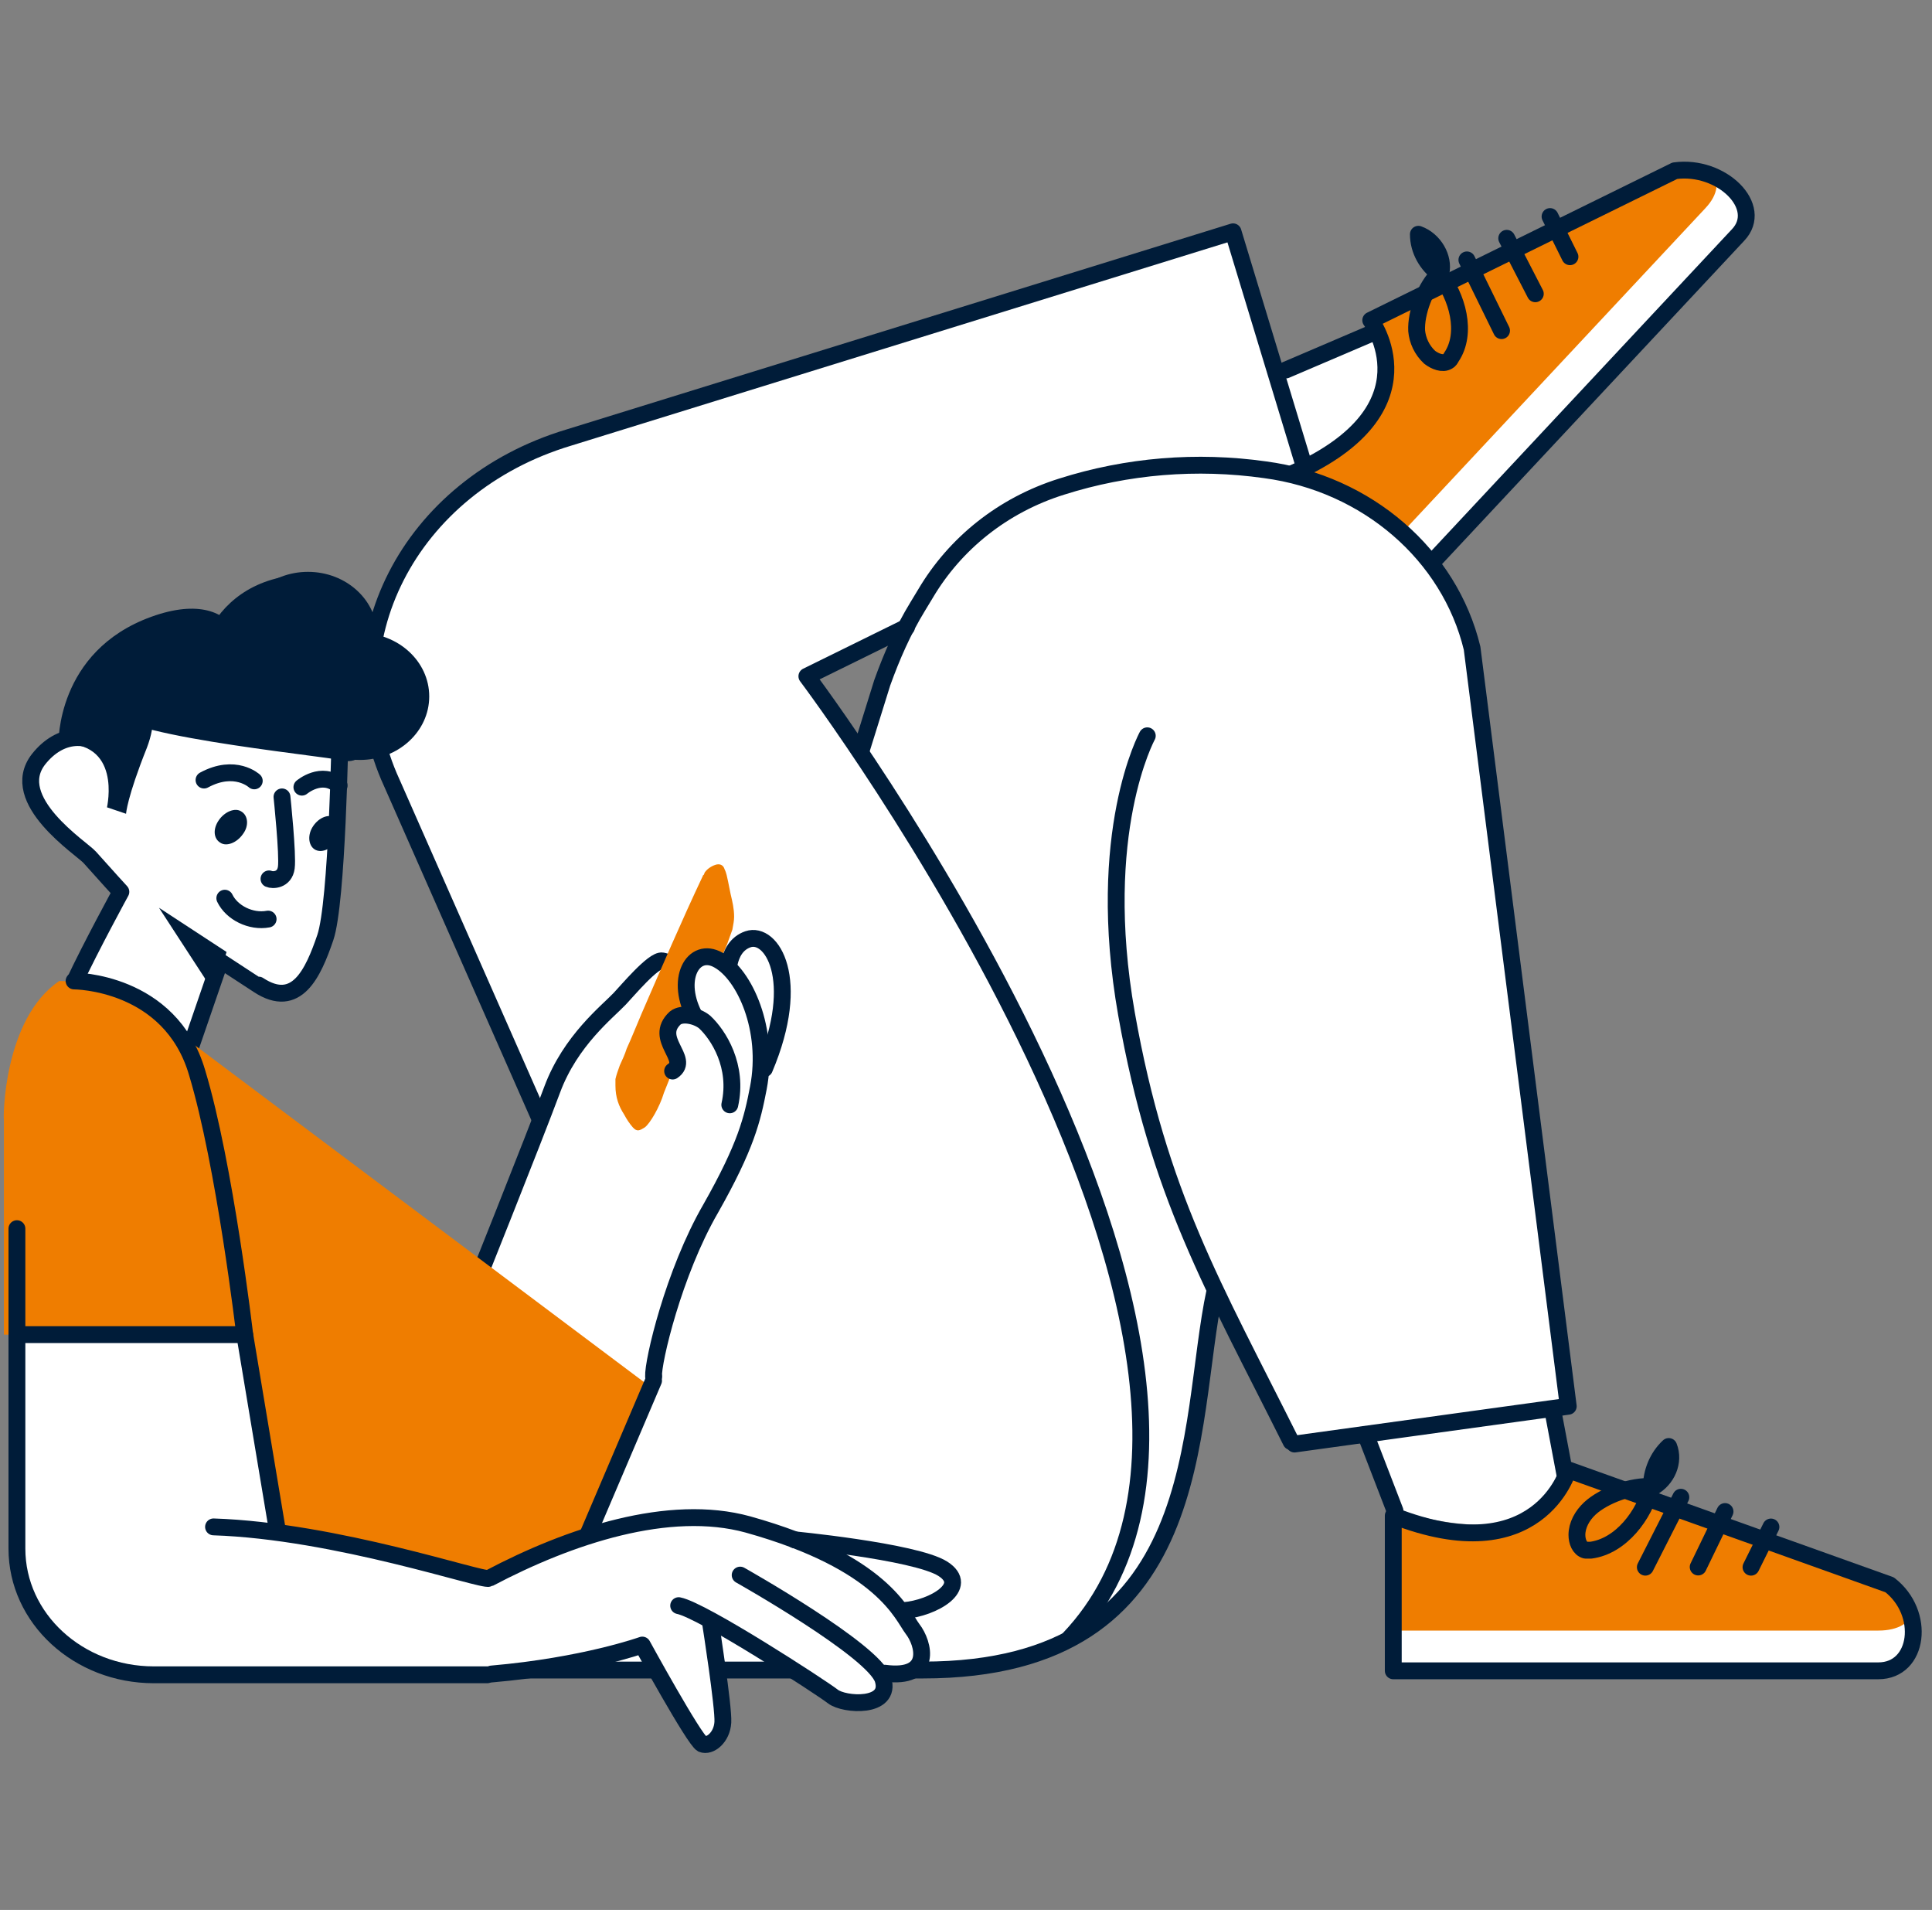 <svg width="172" height="170" viewBox="0 0 172 170" fill="none" xmlns="http://www.w3.org/2000/svg">
<rect x="0" y="0" width="172" height="170" fill="#808080" stroke="none"/>
<path d="M122.266 127.958C122.42 127.886 137.765 125.883 137.765 125.883L138.691 131.106C138.691 131.106 137.38 135.399 133.061 135.685C128.743 135.971 124.579 134.469 124.579 134.469L122.266 127.958Z" fill="white"/>
<path d="M116.405 40.808L114.4 33.582L122.266 30.219C122.266 30.219 125.35 36.873 116.405 40.808Z" fill="white"/>
<path d="M95.199 145.845C118.102 121.661 71.834 60.2 71.834 60.2L80.701 55.835L116.019 40.953L109.85 20.633L50.705 38.95C36.516 43.243 29.344 57.338 34.973 69.716L58.262 122.519L95.199 145.845Z" fill="white"/>
<path d="M115.17 42.101L126.506 51.117L154.729 20.923C157.12 18.419 153.264 14.627 149.1 15.199L122.033 28.507C122.033 28.507 127.894 36.377 115.17 42.101Z" fill="white"/>
<path d="M115.478 42.312L123.575 48.752L151.799 18.558C154.189 16.054 152.107 13.693 148.56 14.766L122.65 28.217C122.573 28.289 126.968 35.658 115.478 42.312Z" fill="#EF7D00"/>
<path d="M115.17 42.101L126.506 51.117L154.729 20.923C157.12 18.419 153.264 14.627 149.1 15.199L122.033 28.507C122.033 28.507 127.894 36.377 115.17 42.101Z" stroke="#001C39" stroke-width="1.5" stroke-miterlimit="10" stroke-linecap="round" stroke-linejoin="round"/>
<path d="M133.678 29.429L130.593 23.133" stroke="#001C39" stroke-width="1.5" stroke-miterlimit="10" stroke-linecap="round" stroke-linejoin="round"/>
<path d="M136.684 26.148L134.139 21.211" stroke="#001C39" stroke-width="1.5" stroke-miterlimit="10" stroke-linecap="round" stroke-linejoin="round"/>
<path d="M139.769 22.851L137.996 19.274" stroke="#001C39" stroke-width="1.5" stroke-miterlimit="10" stroke-linecap="round" stroke-linejoin="round"/>
<path d="M128.125 24.358C128.048 24.358 128.125 24.501 128.202 24.429C128.279 24.429 128.279 24.358 128.279 24.286C128.588 22.927 127.662 21.353 126.274 20.852C126.274 22.283 127.045 23.571 128.125 24.358ZM128.125 24.358C126.891 25.503 126.043 27.864 126.12 29.438C126.197 30.296 126.583 31.155 127.277 31.799C127.739 32.157 128.433 32.443 128.896 32.157C129.05 32.085 129.127 31.942 129.204 31.799C130.67 29.652 129.744 26.361 128.125 24.358Z" stroke="#001C39" stroke-width="1.5" stroke-miterlimit="10" stroke-linecap="round" stroke-linejoin="round"/>
<path d="M122.341 29.571L114.476 32.933" stroke="#001C39" stroke-width="1.5" stroke-miterlimit="10" stroke-linecap="round" stroke-linejoin="round"/>
<path d="M131.365 57.559C129.283 49.188 121.803 42.677 112.627 41.461C106.535 40.602 100.212 41.175 94.351 43.035C89.184 44.681 84.789 48.115 82.09 52.694L81.396 53.839C80.085 56.057 79.005 58.346 78.157 60.708L76.306 66.646L57.876 122.812L52.17 136.192L46.618 148.57C46.541 148.713 46.618 148.785 46.618 148.928C46.695 149 46.772 149.071 46.926 149.071H82.167C103.836 149.071 105.995 133.187 107.46 121.596C107.692 119.593 108 117.732 108.308 116.015C109.465 118.376 110.699 120.809 112.01 123.456C112.858 125.031 113.629 126.748 114.555 128.465C114.555 128.536 114.632 128.536 114.632 128.608L114.863 128.751C114.94 128.823 115.094 128.823 115.172 128.823L139.539 125.46C139.771 125.46 139.925 125.245 139.848 125.102L131.365 57.559Z" fill="white"/>
<path d="M58.185 122.519L34.897 69.716C29.191 57.338 36.362 43.243 50.628 38.95L109.774 20.633L115.943 40.953" stroke="#001C39" stroke-width="1.5" stroke-miterlimit="10" stroke-linecap="round" stroke-linejoin="round"/>
<path d="M58.108 123.523C58.108 123.523 60.498 112.576 62.812 108.139C65.125 103.703 67.747 99.267 67.901 96.549C68.055 93.83 68.749 92.399 69.135 90.753C69.52 89.179 70.909 84.099 68.055 83.67C65.202 83.24 64.508 85.601 64.508 85.601L59.804 89.608C59.804 89.608 60.73 84.6 58.879 85.53C57.028 86.388 55.717 88.392 54.329 89.608C52.941 90.753 50.782 93.472 49.779 95.404C48.777 97.335 42.993 112.576 42.993 112.576C42.993 112.576 51.553 122.664 58.108 123.523Z" fill="white"/>
<path d="M41.759 115.794C41.759 115.794 47.543 101.341 49.162 96.977C50.782 92.612 54.097 90.037 55.177 88.892C55.794 88.248 58.184 85.386 58.956 85.529C59.727 85.672 62.271 86.459 58.184 92.97" stroke="#001C39" stroke-width="1.5" stroke-miterlimit="10" stroke-linecap="round" stroke-linejoin="round"/>
<path d="M57.413 100.34C56.95 100.627 56.719 100.77 56.334 100.34C56.025 99.983 55.794 99.625 55.562 99.196C55.1 98.48 54.791 97.693 54.791 96.62C54.791 96.477 54.791 96.262 54.791 96.047C54.868 95.69 55.023 95.26 55.177 94.831C55.408 94.33 55.639 93.829 55.794 93.329C56.257 92.327 56.642 91.325 57.105 90.252C58.878 86.174 60.652 82.024 62.58 77.945C62.58 77.945 62.58 77.874 62.657 77.874C62.657 77.802 62.734 77.731 62.734 77.659C63.042 77.23 63.505 77.015 63.813 76.944C64.199 76.872 64.43 77.087 64.507 77.373C64.662 77.659 64.739 78.089 64.816 78.446C64.893 78.804 64.97 79.233 65.047 79.591C65.202 80.235 65.356 80.879 65.356 81.594C65.356 81.952 65.279 82.31 65.202 82.739C65.047 83.169 64.893 83.598 64.739 84.027C62.965 88.249 60.729 93.114 59.109 97.264C58.724 98.552 57.876 99.983 57.413 100.34Z" fill="#EF7D00"/>
<path d="M64.816 87.323C64.816 87.323 64.508 84.317 66.59 83.602C68.672 82.886 71.448 87.108 68.055 95.121" fill="white"/>
<path d="M64.816 87.323C64.816 87.323 64.508 84.317 66.59 83.602C68.672 82.886 71.448 87.108 68.055 95.121" stroke="#001C39" stroke-width="1.5" stroke-miterlimit="10" stroke-linecap="round" stroke-linejoin="round"/>
<path d="M61.963 90.684C59.958 87.178 61.731 84.173 63.968 85.46C66.281 86.748 68.517 91.614 67.515 96.837C66.975 99.627 66.435 101.988 63.273 107.569C59.958 113.293 58.107 121.235 58.184 122.523" fill="white"/>
<path d="M61.963 90.684C59.958 87.178 61.731 84.173 63.968 85.46C66.281 86.748 68.517 91.614 67.515 96.837C66.975 99.627 66.435 101.988 63.273 107.569C59.958 113.293 58.107 121.235 58.184 122.523" stroke="#001C39" stroke-width="1.5" stroke-miterlimit="10" stroke-linecap="round" stroke-linejoin="round"/>
<path d="M64.971 98.338C65.742 94.903 63.968 92.113 62.734 90.968C62.04 90.395 60.729 90.109 60.112 90.61C58.107 92.47 61.5 94.259 59.881 95.332" fill="white"/>
<path d="M64.971 98.338C65.742 94.903 63.968 92.113 62.734 90.968C62.04 90.395 60.729 90.109 60.112 90.61C58.107 92.47 61.5 94.259 59.881 95.332" stroke="#001C39" stroke-width="1.5" stroke-miterlimit="10" stroke-linecap="round" stroke-linejoin="round"/>
<path d="M21.709 83.383C21.709 83.383 23.252 84.528 22.095 86.174" stroke="#001C39" stroke-width="1.5" stroke-miterlimit="10" stroke-linecap="round" stroke-linejoin="round"/>
<path d="M32.044 67.641C35.451 67.641 38.213 65.11 38.213 61.989C38.213 58.867 35.451 56.336 32.044 56.336C28.637 56.336 25.875 58.867 25.875 61.989C25.875 65.11 28.637 67.641 32.044 67.641Z" fill="#001C39"/>
<path d="M27.417 62.203C30.825 62.203 33.586 59.673 33.586 56.551C33.586 53.429 30.825 50.899 27.417 50.899C24.01 50.899 21.248 53.429 21.248 56.551C21.248 59.673 24.01 62.203 27.417 62.203Z" fill="#001C39"/>
<path d="M10.452 66.644C10.992 65.285 11.917 64.14 13.691 63.925C19.166 63.138 30.502 63.281 30.27 65.213C30.27 65.213 30.039 80.31 28.959 83.458C27.88 86.606 26.415 89.898 23.022 87.68C19.629 85.462 19.628 85.462 19.628 85.462L16.775 93.761C16.775 93.761 13.999 91.829 12.071 89.898C10.144 87.966 5.131 90.613 6.596 87.465C8.062 84.317 10.761 79.38 10.761 79.38C10.761 79.38 9.45 77.949 7.985 76.303C7.291 75.516 0.582 71.223 3.435 67.574C5.363 65.141 7.984 65.141 9.681 66.859" fill="white"/>
<path d="M10.452 66.644C10.992 65.285 11.917 64.14 13.691 63.925C19.166 63.138 30.502 63.281 30.27 65.213C30.27 65.213 30.039 80.31 28.959 83.458C27.88 86.606 26.415 89.898 23.022 87.68C19.629 85.462 19.628 85.462 19.628 85.462L16.775 93.761C16.775 93.761 13.999 91.829 12.071 89.898C10.144 87.966 5.131 90.613 6.596 87.465C8.062 84.317 10.761 79.38 10.761 79.38C10.761 79.38 9.45 77.949 7.985 76.303C7.291 75.516 0.582 71.223 3.435 67.574C5.363 65.141 7.984 65.141 9.681 66.859" stroke="#001C39" stroke-width="1.5" stroke-miterlimit="10" stroke-linecap="round" stroke-linejoin="round"/>
<path d="M5.208 66.207C5.208 66.207 4.977 57.979 13.46 54.902C21.942 51.825 23.022 59.481 19.706 60.912C16.39 62.343 17.084 52.827 25.335 51.325C33.586 49.751 34.589 57.263 31.041 59.481C27.494 61.699 22.482 62.343 26.569 58.98C30.733 55.546 37.673 57.192 36.362 60.483C35.051 63.703 32.892 68.21 30.656 67.709C28.343 67.209 8.37 65.277 10.221 62.987C11.995 60.698 14.771 62.129 13.074 66.565C11.3 71.001 11.223 72.432 11.223 72.432L9.527 71.859C9.527 71.788 10.915 65.849 5.208 66.207Z" fill="#001C39"/>
<path d="M14.153 80.797L20.168 84.732L19.089 88.381L14.153 80.797Z" fill="#001C39"/>
<path d="M25.104 70.93C25.104 70.93 25.644 76.082 25.489 77.226C25.335 78.371 24.256 78.371 23.947 78.228" stroke="#001C39" stroke-width="1.5" stroke-miterlimit="10" stroke-linecap="round" stroke-linejoin="round"/>
<path d="M22.636 69.503C22.636 69.503 20.939 67.929 18.163 69.431" stroke="#001C39" stroke-width="1.5" stroke-miterlimit="10" stroke-linecap="round" stroke-linejoin="round"/>
<path d="M26.877 70.064C26.877 70.064 28.651 68.562 30.193 69.921" stroke="#001C39" stroke-width="1.5" stroke-miterlimit="10" stroke-linecap="round" stroke-linejoin="round"/>
<path d="M21.634 74.228C21.094 75.016 20.168 75.373 19.628 75.016C19.012 74.658 18.934 73.799 19.474 73.012C20.014 72.225 20.939 71.867 21.479 72.225C22.096 72.583 22.173 73.513 21.634 74.228Z" fill="#001C39"/>
<path d="M30.039 74.725C29.576 75.513 28.728 75.942 28.111 75.656C27.494 75.369 27.34 74.439 27.802 73.652C28.265 72.865 29.113 72.436 29.73 72.722C30.347 73.008 30.424 73.938 30.039 74.725Z" fill="#001C39"/>
<path d="M20.014 79.946C20.631 81.234 22.327 82.092 23.87 81.806" stroke="#001C39" stroke-width="1.5" stroke-miterlimit="10" stroke-linecap="round" stroke-linejoin="round"/>
<path d="M12.687 89.539L58.107 123.597L49.008 145.706C49.008 145.706 -4.432 160.659 12.687 89.539Z" fill="#EF7D00"/>
<path d="M5.285 87.313C5.285 87.313 14.538 87.313 17.237 95.469C19.859 103.626 21.864 118.794 21.864 118.794H0.349V99.691C0.272 99.691 0.272 90.676 5.285 87.313Z" fill="#EF7D00"/>
<path d="M124.039 134.906V148.715H167.223C170.847 148.715 171.464 143.564 168.225 141.06L139.616 130.828C139.616 130.828 136.994 139.986 124.039 134.906Z" fill="white"/>
<path d="M124.039 135.26V145.134H167.223C170.847 145.134 171.464 142.2 168.225 140.412L140.233 131.11C140.233 131.039 136.994 138.909 124.039 135.26Z" fill="#EF7D00"/>
<path d="M124.039 134.906V148.715H167.223C170.847 148.715 171.464 143.564 168.225 141.06L139.616 130.828C139.616 130.828 136.994 139.986 124.039 134.906Z" stroke="#001C39" stroke-width="1.5" stroke-miterlimit="10" stroke-linecap="round" stroke-linejoin="round"/>
<path d="M146.479 139.491L149.641 133.266" stroke="#001C39" stroke-width="1.5" stroke-miterlimit="10" stroke-linecap="round" stroke-linejoin="round"/>
<path d="M151.184 139.476L153.574 134.539" stroke="#001C39" stroke-width="1.5" stroke-miterlimit="10" stroke-linecap="round" stroke-linejoin="round"/>
<path d="M155.887 139.492L157.661 135.914" stroke="#001C39" stroke-width="1.5" stroke-miterlimit="10" stroke-linecap="round" stroke-linejoin="round"/>
<path d="M147.019 132.328C146.942 132.328 146.942 132.399 146.942 132.399C147.019 132.399 147.097 132.399 147.097 132.399C148.407 131.684 149.101 130.11 148.562 128.75C147.559 129.68 147.019 131.04 147.019 132.328ZM147.019 132.328C145.323 132.185 142.778 133.115 141.544 134.259C140.85 134.903 140.388 135.762 140.388 136.621C140.388 137.193 140.619 137.837 141.159 137.98C141.313 137.98 141.467 137.98 141.621 137.98C144.32 137.622 146.402 134.832 147.019 132.328Z" stroke="#001C39" stroke-width="1.5" stroke-miterlimit="10" stroke-linecap="round" stroke-linejoin="round"/>
<path d="M124.194 134.477L121.572 127.68" stroke="#001C39" stroke-width="1.5" stroke-miterlimit="10" stroke-linecap="round" stroke-linejoin="round"/>
<path d="M139.308 131.185L138.228 125.461" stroke="#001C39" stroke-width="1.5" stroke-miterlimit="10" stroke-linecap="round" stroke-linejoin="round"/>
<path d="M76.691 66.712L78.542 60.774C79.39 58.413 80.393 56.123 81.704 53.977L82.398 52.832C85.02 48.396 89.261 44.961 94.505 43.316C100.365 41.455 106.534 40.955 112.626 41.813C121.726 43.029 129.051 49.397 131.056 57.697L139.616 125.168L115.248 128.531" stroke="#001C39" stroke-width="1.5" stroke-miterlimit="10" stroke-linecap="round" stroke-linejoin="round"/>
<path d="M108.154 114.946C105.609 126.751 107.845 148.645 82.166 148.645H46.926L52.478 136.267L58.184 122.888" stroke="#001C39" stroke-width="1.5" stroke-miterlimit="10" stroke-linecap="round" stroke-linejoin="round"/>
<path d="M102.139 65.492C102.139 65.492 97.436 74.078 100.289 90.249C103.142 106.347 108 114.432 114.94 128.313" stroke="#001C39" stroke-width="1.5" stroke-miterlimit="10" stroke-linecap="round" stroke-linejoin="round"/>
<path d="M1.506 118.728V137.402C1.506 137.402 0.118 148.206 14.616 148.922C29.113 149.637 42.839 148.922 42.839 148.922C42.839 148.922 54.715 147.777 56.72 146.704C58.725 145.559 60.807 152.714 60.807 152.714C60.807 152.714 61.886 156.005 62.812 155.433C63.737 154.86 64.971 155.218 64.431 153.072C63.891 150.925 63.197 144.557 63.197 144.557L70.292 148.421C70.292 148.421 73.453 151.641 75.767 151.712C78.08 151.784 78.62 151.14 78.697 150.281C78.774 149.423 78.928 148.85 78.928 148.85C78.928 148.85 80.471 149.208 81.242 148.564C82.013 147.92 80.625 143.699 80.625 143.699C80.625 143.699 75.15 137.545 70.832 136.758C66.59 136.043 61.655 134.97 56.566 135.327C51.476 135.685 43.225 140.407 43.225 140.407C43.225 140.407 27.879 136.687 26.568 136.544C25.257 136.472 24.64 136.258 24.409 135.256L21.479 118.656L1.506 118.728Z" fill="white"/>
<path d="M70.753 137.059C70.059 136.987 81.472 138.06 83.939 139.634C86.407 141.208 83.091 143.14 80.469 143.355" fill="white"/>
<path d="M70.753 137.059C70.059 136.987 81.472 138.06 83.939 139.634C86.407 141.208 83.091 143.14 80.469 143.355" stroke="#001C39" stroke-width="1.5" stroke-miterlimit="10" stroke-linecap="round" stroke-linejoin="round"/>
<path d="M19.01 135.905C29.96 136.262 42.993 140.77 43.532 140.484C50.704 136.692 59.572 133.758 66.589 135.69C78.619 139.053 80.316 143.775 81.241 144.991C82.243 146.279 83.091 149.499 78.773 148.927" stroke="#001C39" stroke-width="1.5" stroke-miterlimit="10" stroke-linecap="round" stroke-linejoin="round"/>
<path d="M65.895 140.196C65.895 140.196 77.848 146.922 78.619 149.497C79.39 152.073 75.149 151.787 74.146 151C73.144 150.213 62.579 143.344 60.42 142.915" stroke="#001C39" stroke-width="1.5" stroke-miterlimit="10" stroke-linecap="round" stroke-linejoin="round"/>
<path d="M63.273 144.563C63.273 144.563 64.43 151.933 64.353 153.292C64.276 154.651 63.196 155.51 62.502 155.224C61.808 154.866 57.181 146.423 57.181 146.423C57.181 146.423 52.015 148.284 43.763 148.999" stroke="#001C39" stroke-width="1.5" stroke-miterlimit="10" stroke-linecap="round" stroke-linejoin="round"/>
<path d="M1.506 109.36V137.836C1.506 144.061 6.981 149.07 13.69 149.07H43.379" stroke="#001C39" stroke-width="1.5" stroke-miterlimit="10" stroke-linecap="round" stroke-linejoin="round"/>
<path d="M21.788 118.797L24.641 135.897" stroke="#001C39" stroke-width="1.5" stroke-miterlimit="10" stroke-linecap="round" stroke-linejoin="round"/>
<path d="M95.199 145.838C118.102 121.654 71.834 60.193 71.834 60.193L80.702 55.828" stroke="#001C39" stroke-width="1.5" stroke-miterlimit="10" stroke-linecap="round" stroke-linejoin="round"/>
<path d="M6.596 87.313C6.596 87.313 15.155 87.313 17.546 95.469C20.014 103.626 21.787 118.794 21.787 118.794H1.969" stroke="#001C39" stroke-width="1.5" stroke-miterlimit="10" stroke-linecap="round" stroke-linejoin="round"/>
</svg>
